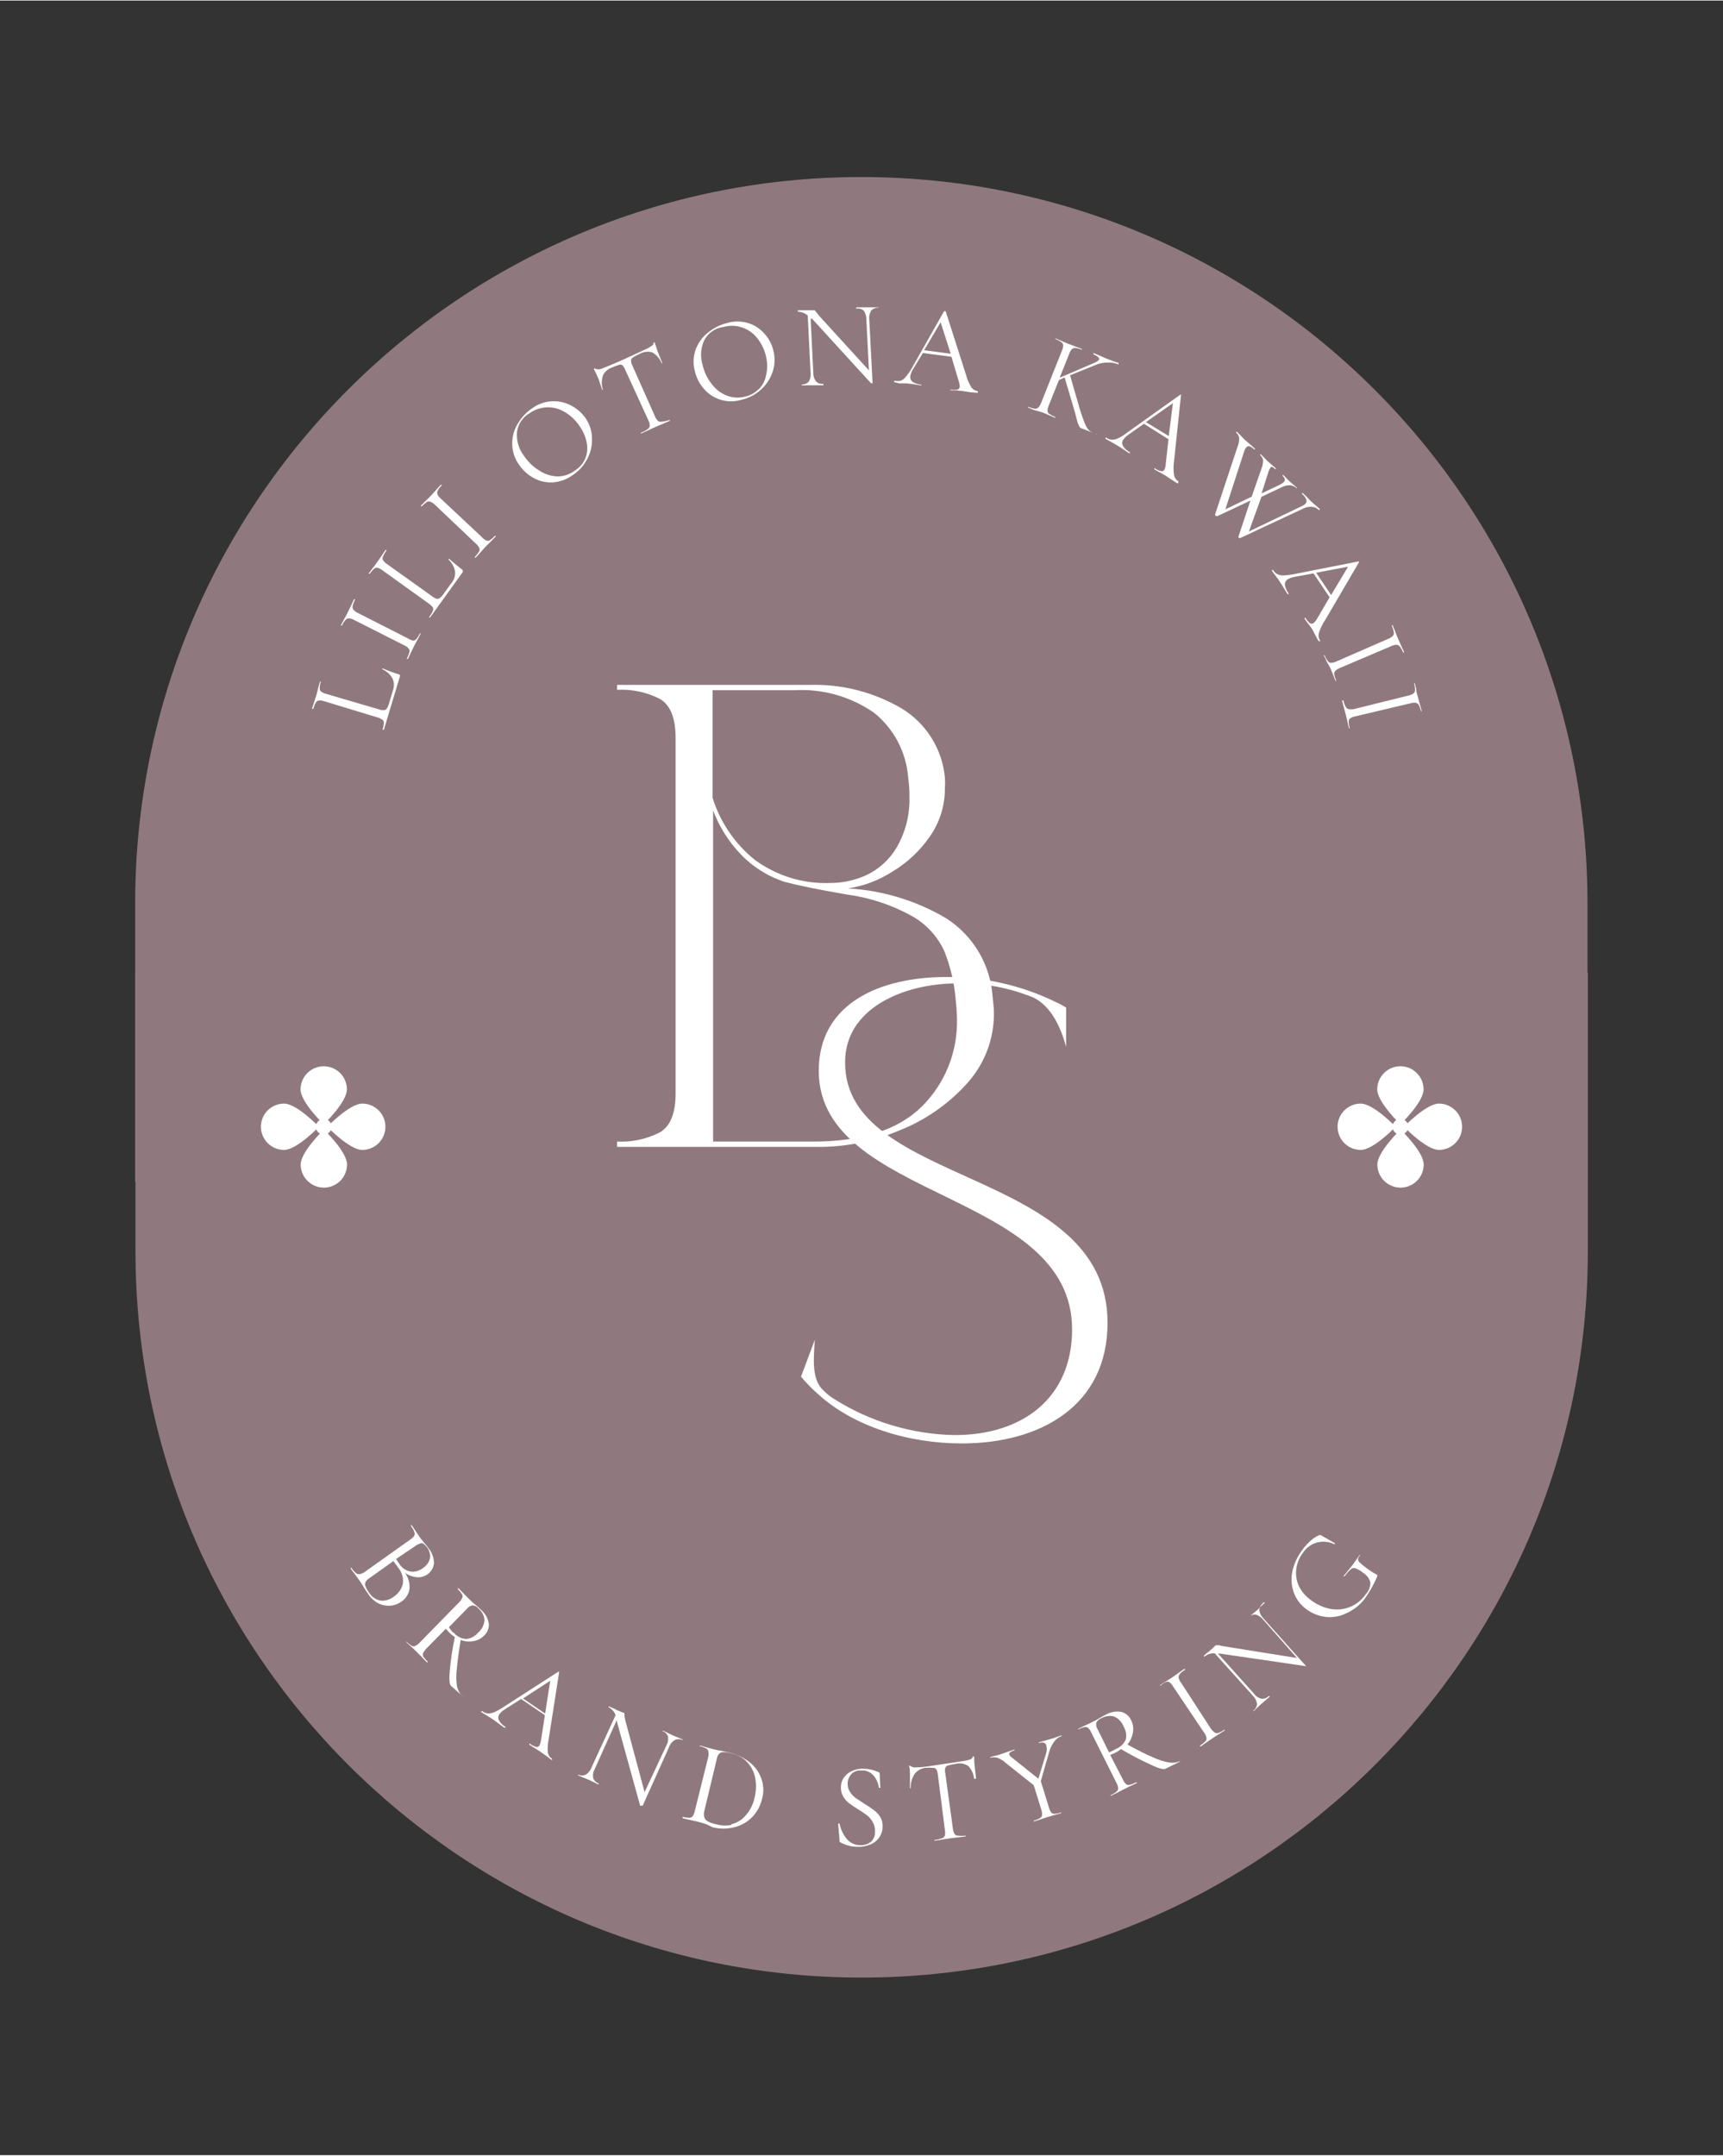 <?xml version="1.0" encoding="UTF-8"?>
<!DOCTYPE svg PUBLIC '-//W3C//DTD SVG 1.0//EN'
          'http://www.w3.org/TR/2001/REC-SVG-20010904/DTD/svg10.dtd'>
<svg height="1013" version="1.0" viewBox="0 0 810 1012.5" width="810" xmlns="http://www.w3.org/2000/svg" xmlns:xlink="http://www.w3.org/1999/xlink"
><rect x="0" y="0" width="810" height="1012.5" fill="#333333" stroke="none"/><defs
  ><clipPath id="a"
    ><path d="M 63 82.949 L 747 82.949 L 747 555.254 L 63 555.254 Z M 63 82.949"
    /></clipPath
    ><clipPath id="b"
    ><path d="M 63 456.746 L 747 456.746 L 747 929.051 L 63 929.051 Z M 63 456.746"
    /></clipPath
    ><clipPath id="c"
    ><path d="M 375 143.41 L 413 143.41 L 413 181 L 375 181 Z M 375 143.41"
    /></clipPath
    ><clipPath id="d"
    ><path d="M 394 830 L 415 830 L 415 867.836 L 394 867.836 Z M 394 830"
    /></clipPath
    ><clipPath id="e"
    ><path d="M 122.656 518 L 150 518 L 150 541 L 122.656 541 Z M 122.656 518"
    /></clipPath
    ><clipPath id="f"
    ><path d="M 660 518 L 687.402 518 L 687.402 541 L 660 541 Z M 660 518"
    /></clipPath
  ></defs
  ><g clip-path="url(#a)"
  ><path d="M 404.914 1077.562 C 216.383 1077.562 63.539 924.719 63.539 736.145 L 63.539 424.324 C 63.539 235.793 216.383 82.949 404.914 82.949 C 593.445 82.949 746.289 235.793 746.289 424.324 L 746.289 736.145 C 746.328 924.719 593.484 1077.562 404.914 1077.562 Z M 404.914 1077.562" fill="#8f797e"
  /></g
  ><g clip-path="url(#b)"
  ><path d="M 405.074 -65.562 C 593.605 -65.562 746.449 87.281 746.449 275.855 L 746.449 587.672 C 746.449 776.207 593.605 929.051 405.074 929.051 C 216.539 929.051 63.695 776.207 63.695 587.672 L 63.695 275.855 C 63.656 87.281 216.5 -65.562 405.074 -65.562 Z M 405.074 -65.562" fill="#8f797e"
  /></g
  ><path d="M 178.273 333.137 C 179.047 333.414 179.84 333.512 180.656 333.434 C 181.238 333.352 181.676 333.055 181.965 332.539 C 182.457 331.66 182.812 330.727 183.039 329.746 L 184.824 323.797 C 185.129 322.883 185.238 321.941 185.156 320.98 C 185.074 320.02 184.805 319.113 184.348 318.266 C 183.23 316.461 181.703 315.133 179.762 314.281 C 179.762 314.281 179.762 314.281 179.762 313.922 C 179.762 313.566 179.762 313.922 180.059 313.922 C 182.453 314.953 184.895 315.844 187.383 316.602 C 187.617 316.66 187.816 316.781 187.98 316.957 C 188.105 317.195 188.105 317.434 187.98 317.672 L 180.477 342.652 L 179.82 342.652 C 180.172 341.648 180.391 340.617 180.477 339.559 C 180.52 338.898 180.281 338.363 179.762 337.953 C 179.055 337.453 178.281 337.098 177.441 336.883 L 152.43 329.27 C 151.617 329.004 150.785 328.887 149.93 328.91 C 149.625 328.938 149.348 329.035 149.094 329.203 C 148.84 329.375 148.641 329.594 148.5 329.863 C 147.953 330.797 147.559 331.785 147.309 332.836 C 147.309 332.836 147.309 332.836 146.953 332.836 C 146.594 332.836 146.594 332.836 146.652 332.836 L 147.488 330.219 C 148.023 328.676 148.383 327.484 148.68 326.531 C 148.977 325.582 149.332 324.215 149.691 322.668 L 150.406 320.051 C 150.406 320.051 150.406 320.051 150.824 320.051 C 151.238 320.051 151.121 320.051 150.824 320.051 C 150.492 321.055 150.312 322.086 150.285 323.141 C 150.273 323.77 150.492 324.305 150.941 324.75 C 151.68 325.23 152.473 325.59 153.324 325.82 Z M 178.273 333.137" fill="#fff"
  /><path d="M 194.113 300.777 C 194.766 300.797 195.301 300.562 195.723 300.066 C 196.406 299.25 196.961 298.359 197.387 297.387 C 197.387 297.387 197.387 297.387 197.805 297.387 C 198.223 297.387 197.805 297.387 197.805 297.387 C 197.328 298.398 196.91 299.23 196.555 299.828 L 194.648 303.395 L 192.922 306.906 C 192.578 307.762 192.18 308.594 191.73 309.402 C 191.73 309.402 191.73 309.402 191.316 309.402 C 190.898 309.402 191.316 309.402 191.316 309.105 C 191.82 308.184 192.199 307.211 192.445 306.191 C 192.629 305.555 192.508 304.98 192.09 304.465 C 191.492 303.832 190.801 303.336 190.004 302.98 L 166.484 291.082 C 165.738 290.676 164.945 290.418 164.102 290.309 C 163.461 290.316 162.926 290.555 162.492 291.023 C 161.766 291.816 161.188 292.711 160.766 293.699 C 160.766 293.699 160.766 293.699 160.352 293.699 C 159.934 293.699 160.352 293.699 160.352 293.402 L 161.66 290.906 C 162.434 289.535 163.09 288.406 163.508 287.457 C 163.922 286.504 164.637 285.254 165.293 283.766 L 166.422 281.387 C 166.422 281.387 166.422 281.387 166.84 281.387 C 167.258 281.387 166.84 281.387 166.84 281.688 C 166.355 282.609 165.996 283.582 165.77 284.602 C 165.645 285.238 165.785 285.812 166.188 286.324 C 166.781 286.961 167.477 287.457 168.27 287.812 L 191.672 299.707 C 192.434 300.188 193.246 300.543 194.113 300.777 Z M 194.113 300.777" fill="#fff"
  /><path d="M 203.223 280.02 C 203.859 280.547 204.574 280.922 205.367 281.152 C 205.953 281.215 206.469 281.059 206.914 280.676 C 207.66 280.012 208.293 279.258 208.82 278.414 L 212.453 273.418 C 213.043 272.66 213.461 271.812 213.711 270.887 C 213.957 269.957 214.016 269.016 213.883 268.066 C 213.441 265.992 212.445 264.227 210.906 262.773 C 210.906 262.773 210.906 262.773 210.906 262.414 C 210.906 262.059 210.906 262.414 211.203 262.414 C 213.586 264.496 215.609 266.16 217.156 267.352 C 217.355 267.484 217.496 267.66 217.574 267.887 C 217.574 267.887 217.574 268.242 217.574 268.539 L 202.211 289.895 C 202.211 289.895 202.211 289.895 201.855 289.895 C 201.496 289.895 201.855 289.895 201.855 289.598 C 202.5 288.746 203.035 287.836 203.461 286.859 C 203.742 286.285 203.742 285.711 203.461 285.137 C 202.93 284.473 202.316 283.898 201.617 283.41 L 179.82 267.77 C 179.16 267.234 178.426 266.836 177.617 266.578 C 176.977 266.445 176.402 266.586 175.891 266.996 C 175.102 267.703 174.406 268.496 173.809 269.375 C 173.809 269.375 173.809 269.375 173.449 269.375 C 173.094 269.375 173.449 269.375 173.449 269.078 L 175.117 266.816 C 175.945 265.824 176.719 264.793 177.441 263.723 C 178.094 262.891 178.809 261.762 179.703 260.453 L 181.25 258.191 C 181.25 258.191 181.25 258.191 181.609 258.191 C 181.965 258.191 181.609 258.191 181.609 258.547 C 180.992 259.383 180.477 260.273 180.059 261.227 C 179.777 261.82 179.777 262.414 180.059 263.008 C 180.559 263.727 181.172 264.32 181.906 264.793 Z M 203.223 280.02" fill="#fff"
  /><path d="M 228.473 253.672 C 229.047 253.977 229.625 253.977 230.199 253.672 C 231.098 253.098 231.895 252.406 232.582 251.59 C 232.582 251.59 232.582 251.59 232.938 251.59 C 233.297 251.59 232.938 251.887 232.938 251.945 L 231.031 253.91 L 228.176 256.766 L 225.555 259.68 L 223.648 261.762 C 223.648 261.762 223.648 261.762 223.293 261.762 C 222.934 261.762 223.293 261.465 223.293 261.402 C 224.016 260.625 224.672 259.793 225.258 258.906 C 225.539 258.312 225.539 257.715 225.258 257.121 C 224.844 256.363 224.309 255.711 223.648 255.16 L 204.535 237.016 C 203.934 236.402 203.238 235.93 202.449 235.59 C 201.875 235.32 201.297 235.32 200.723 235.59 C 199.832 236.195 199.02 236.887 198.281 237.672 C 198.281 237.672 198.281 237.672 197.926 237.672 C 197.566 237.672 197.926 237.672 197.926 237.316 L 199.891 235.352 C 201.02 234.281 201.973 233.328 202.688 232.555 C 203.402 231.781 204.355 230.773 205.426 229.523 L 207.215 227.559 C 207.215 227.559 207.215 227.559 207.57 227.559 C 207.93 227.559 207.57 227.559 207.57 227.918 C 206.824 228.652 206.211 229.484 205.727 230.414 C 205.441 231.012 205.441 231.605 205.727 232.199 C 206.137 232.957 206.672 233.609 207.332 234.164 L 226.387 252.004 C 226.98 252.691 227.672 253.246 228.473 253.672 Z M 228.473 253.672" fill="#fff"
  /><path d="M 259.973 226.43 C 256.766 226.609 253.746 225.934 250.922 224.406 C 248.059 222.836 245.715 220.691 243.895 217.984 C 242.867 216.523 242.086 214.938 241.559 213.23 C 241.031 211.523 240.777 209.777 240.797 207.992 C 240.824 204.57 241.758 201.418 243.598 198.535 C 245.32 195.695 247.562 193.355 250.324 191.516 C 251.641 190.57 253.062 189.828 254.59 189.285 C 256.113 188.742 257.688 188.418 259.305 188.32 C 260.922 188.219 262.52 188.344 264.102 188.695 C 265.684 189.047 267.184 189.609 268.605 190.387 C 271.332 191.824 273.574 193.805 275.336 196.332 C 276.277 197.723 277.004 199.215 277.512 200.816 C 278.02 202.414 278.285 204.055 278.312 205.73 C 278.426 209.184 277.672 212.434 276.051 215.484 C 274.422 218.594 272.137 221.113 269.203 223.039 C 266.441 225.023 263.363 226.156 259.973 226.43 Z M 274.918 215.723 C 275.977 213.383 276.312 210.945 275.93 208.406 C 275.449 205.418 274.336 202.68 272.598 200.199 C 270.781 197.395 268.438 195.137 265.57 193.418 C 264.949 193.031 264.301 192.691 263.633 192.398 C 262.961 192.105 262.27 191.863 261.562 191.672 C 260.855 191.48 260.137 191.34 259.41 191.254 C 258.684 191.168 257.953 191.137 257.223 191.156 C 256.488 191.18 255.762 191.254 255.039 191.383 C 254.32 191.508 253.609 191.688 252.914 191.922 C 252.223 192.152 251.547 192.434 250.895 192.766 C 250.238 193.094 249.613 193.473 249.016 193.895 C 248.211 194.348 247.473 194.887 246.793 195.512 C 246.113 196.137 245.516 196.832 245 197.598 C 244.484 198.359 244.062 199.172 243.734 200.035 C 243.406 200.895 243.184 201.785 243.062 202.699 C 242.879 204.695 243.066 206.66 243.621 208.59 C 244.176 210.52 245.059 212.281 246.277 213.879 C 248.207 216.789 250.672 219.148 253.66 220.957 C 256.246 222.648 259.086 223.543 262.176 223.633 C 263.613 223.625 265.016 223.391 266.379 222.934 C 267.742 222.477 269 221.816 270.156 220.957 C 272.238 219.664 273.828 217.918 274.918 215.723 Z M 274.918 215.723" fill="#fff"
  /><path d="M 283.434 176.23 C 282.73 178.469 282.73 180.711 283.434 182.949 C 283.434 182.949 283.137 182.949 283.078 182.949 C 282.66 181.641 282.125 179.977 281.41 177.895 C 280.773 176.352 280.059 174.844 279.266 173.375 C 279.266 173.375 279.266 173.375 279.266 172.957 C 279.266 172.543 279.625 172.957 279.684 172.957 C 279.742 172.957 281.113 173.73 283.016 172.957 C 285.996 171.77 289.508 170.281 293.559 168.496 L 299.988 165.523 L 303.562 163.859 C 304.504 163.484 305.379 162.988 306.18 162.371 C 306.473 162.262 306.719 162.086 306.91 161.84 C 307.102 161.594 307.219 161.312 307.254 161.004 C 307.254 161.004 307.254 161.004 307.254 160.648 C 307.254 160.289 307.254 160.648 307.609 160.648 C 307.969 160.648 308.504 163.262 309.336 165.344 C 310.172 167.426 310.828 169.152 311.363 170.402 C 311.363 170.402 311.004 170.402 311.004 170.402 C 310.602 169.355 310.039 168.402 309.316 167.547 C 308.59 166.688 307.742 165.977 306.777 165.406 C 305.785 165.082 304.773 164.977 303.738 165.078 C 302.699 165.184 301.73 165.488 300.82 166 C 299.707 166.473 298.637 167.027 297.605 167.664 C 297.047 168.008 296.73 168.504 296.652 169.152 C 296.672 170.02 296.891 170.832 297.309 171.59 L 307.91 195.383 C 308.219 196.191 308.676 196.902 309.277 197.523 C 309.535 197.734 309.828 197.875 310.156 197.938 C 310.484 198 310.805 197.98 311.125 197.879 C 312.305 197.781 313.457 197.543 314.578 197.168 C 314.578 197.168 314.578 197.168 314.875 197.168 C 315.172 197.168 314.875 197.465 314.875 197.523 L 312.078 198.715 L 308.027 200.438 L 304.156 202.223 L 301.297 203.531 C 301.297 203.531 301.297 203.176 301.297 203.113 C 302.414 202.68 303.465 202.121 304.453 201.449 C 305.051 201.051 305.387 200.496 305.469 199.785 C 305.449 198.898 305.23 198.066 304.812 197.285 L 293.855 173.375 C 293.566 172.57 293.109 171.879 292.484 171.293 C 291.91 170.988 291.336 170.988 290.758 171.293 C 289.59 171.633 288.457 172.07 287.363 172.602 C 286.496 172.926 285.723 173.398 285.039 174.027 C 284.359 174.656 283.824 175.391 283.434 176.23 Z M 283.434 176.23" fill="#fff"
  /><path d="M 338.871 187.648 C 335.809 186.707 333.211 185.039 331.074 182.652 C 328.895 180.207 327.426 177.391 326.664 174.207 C 326.188 172.48 325.984 170.727 326.066 168.938 C 326.148 167.145 326.508 165.414 327.141 163.738 C 328.395 160.551 330.379 157.914 333.098 155.828 C 335.684 153.773 338.582 152.348 341.789 151.547 C 343.395 151.066 345.031 150.828 346.703 150.828 C 348.375 150.828 350.012 151.066 351.617 151.547 C 354.68 152.461 357.262 154.129 359.355 156.543 C 361.473 158.848 362.879 161.527 363.586 164.57 C 364.004 166.199 364.184 167.855 364.121 169.535 C 364.062 171.215 363.762 172.852 363.227 174.445 C 362.125 177.715 360.301 180.508 357.75 182.832 C 355.145 185.199 352.125 186.785 348.699 187.59 C 345.43 188.566 342.152 188.586 338.871 187.648 Z M 356.738 182.652 C 358.535 180.816 359.668 178.637 360.133 176.109 C 360.816 173.176 360.816 170.242 360.133 167.309 C 359.402 164.066 357.992 161.152 355.902 158.566 C 355.449 157.988 354.953 157.449 354.422 156.945 C 353.887 156.441 353.32 155.977 352.715 155.559 C 352.113 155.137 351.484 154.762 350.828 154.434 C 350.172 154.105 349.492 153.828 348.797 153.598 C 348.098 153.371 347.387 153.191 346.664 153.066 C 345.938 152.941 345.211 152.871 344.477 152.855 C 343.742 152.836 343.008 152.871 342.281 152.961 C 341.551 153.051 340.832 153.195 340.125 153.391 C 339.172 153.508 338.25 153.738 337.355 154.078 C 336.461 154.422 335.621 154.863 334.832 155.406 C 334.043 155.949 333.332 156.578 332.695 157.293 C 332.062 158.008 331.52 158.789 331.074 159.637 C 330.227 161.453 329.734 163.363 329.602 165.363 C 329.469 167.363 329.699 169.32 330.297 171.234 C 331.047 174.551 332.477 177.547 334.586 180.215 C 336.426 182.672 338.766 184.473 341.613 185.629 C 342.969 186.16 344.375 186.473 345.828 186.566 C 347.281 186.656 348.715 186.523 350.129 186.164 C 352.641 185.637 354.805 184.469 356.617 182.652 Z M 356.738 182.652" fill="#fff"
  /><g clip-path="url(#c)"
  ><path d="M 412.949 143.992 C 412.949 143.992 412.949 144.289 412.949 144.348 C 412.297 144.316 411.668 144.422 411.062 144.672 C 410.457 144.922 409.934 145.293 409.496 145.777 C 408.727 147.129 408.449 148.578 408.664 150.117 L 410.211 179.859 C 410.211 179.859 410.211 179.859 409.914 179.859 L 409.496 179.859 L 381.746 149.523 L 381.094 149.582 L 382.344 174.801 C 382.285 176.363 382.719 177.77 383.652 179.027 C 384.113 179.465 384.645 179.777 385.254 179.969 C 385.859 180.156 386.48 180.199 387.105 180.098 C 387.105 180.098 387.105 180.098 387.105 180.453 C 387.105 180.809 387.105 180.809 387.105 180.809 L 379.188 180.809 C 378.414 180.891 377.637 180.891 376.863 180.809 C 376.863 180.809 376.863 180.453 376.863 180.453 C 377.508 180.477 378.125 180.367 378.719 180.117 C 379.312 179.867 379.828 179.504 380.258 179.027 C 381.016 177.668 381.273 176.219 381.031 174.684 L 379.723 148.035 C 379.082 147.465 378.363 147.027 377.562 146.719 C 376.762 146.414 375.934 146.258 375.078 146.254 C 375.078 146.254 375.078 146.254 375.078 145.895 C 375.078 145.539 375.078 145.895 375.078 145.539 L 382.344 145.539 C 382.562 145.461 382.777 145.461 382.996 145.539 L 383.711 146.371 L 385.141 148.215 L 408.484 173.793 L 407.293 150 C 407.309 148.477 406.914 147.066 406.102 145.777 C 405.621 145.336 405.062 145.031 404.434 144.863 C 403.801 144.695 403.168 144.684 402.527 144.824 C 402.527 144.824 402.527 144.824 402.527 144.527 C 402.527 144.23 402.527 144.172 402.527 144.172 L 412.711 144.172 C 412.711 144.172 412.949 143.637 412.949 143.992 Z M 412.949 143.992" fill="#fff"
  /></g
  ><path d="M 459.754 184.32 C 459.754 184.32 459.754 184.676 459.754 184.32 L 456.121 184.082 L 452.848 183.547 L 449.633 183.188 C 448.719 183.242 447.805 183.242 446.891 183.188 C 446.891 183.188 446.891 183.188 446.891 182.832 C 446.891 182.477 446.891 182.477 446.891 182.832 C 447.945 183.016 448.996 183.016 450.047 182.832 C 450.352 182.77 450.609 182.621 450.816 182.391 C 451.027 182.16 451.148 181.891 451.18 181.582 C 451.199 180.723 451.059 179.891 450.762 179.086 L 447.309 167.426 L 433.852 165.645 L 429.148 173.375 C 428.574 174.316 428.176 175.328 427.957 176.41 C 427.859 176.922 427.906 177.426 428.086 177.914 C 428.266 178.406 428.562 178.816 428.969 179.145 C 430.203 179.941 431.551 180.398 433.016 180.512 C 433.016 180.512 433.316 180.512 433.016 180.871 C 432.719 181.227 433.016 181.227 433.016 180.871 L 430.098 180.395 L 426.348 179.918 L 422.953 179.918 L 420.395 179.324 C 420.395 179.324 420.094 179.324 420.395 178.965 C 420.691 178.609 420.395 178.609 420.691 178.668 C 421.605 178.883 422.516 178.883 423.43 178.668 C 424.398 178.277 425.191 177.664 425.812 176.824 C 426.879 175.59 427.812 174.262 428.609 172.84 L 443.734 146.133 C 443.871 146 444.031 145.961 444.211 146.016 C 444.332 145.945 444.449 145.945 444.57 146.016 L 454.098 175.754 C 454.645 177.859 455.477 179.84 456.598 181.703 C 456.949 182.211 457.391 182.625 457.918 182.949 C 458.449 183.27 459.02 183.469 459.637 183.547 C 459.637 183.547 459.754 184.082 459.754 184.32 Z M 434.445 164.336 L 446.953 166 L 442.188 151.191 Z M 434.445 164.336" fill="#fff"
  /><path d="M 515.668 203.887 L 509.715 201.508 L 508.227 200.973 C 507.512 200.695 506.855 199.387 506.262 197.047 C 505.664 194.727 505.07 192.527 504.473 190.562 L 500.484 177.121 L 497.805 178.371 L 493.043 190.266 C 492.688 191.043 492.492 191.855 492.445 192.707 C 492.465 193.359 492.742 193.875 493.281 194.254 C 494.152 194.84 495.086 195.316 496.078 195.68 C 496.078 195.68 496.078 195.68 496.078 196.098 C 496.078 196.512 496.078 196.098 496.078 196.098 L 493.578 195.023 L 489.887 193.48 L 485.895 192.348 L 483.215 191.219 C 483.215 191.219 483.215 191.219 483.215 190.863 C 483.215 190.504 483.215 190.863 483.215 190.863 C 484.195 191.285 485.207 191.605 486.254 191.812 C 486.602 191.887 486.945 191.871 487.285 191.766 C 487.625 191.66 487.914 191.477 488.16 191.219 C 488.73 190.566 489.168 189.832 489.469 189.02 L 499.234 164.512 C 499.586 163.738 499.785 162.926 499.828 162.074 C 499.809 161.434 499.531 160.938 498.996 160.586 C 498.137 159.949 497.207 159.453 496.195 159.102 C 496.195 159.102 496.195 159.102 496.195 158.742 C 496.195 158.387 496.195 158.742 496.195 158.742 L 498.816 159.875 C 500.305 160.527 501.438 161.062 502.332 161.359 L 506.141 162.789 L 508.641 163.738 C 508.641 163.738 508.641 163.738 508.641 164.098 C 508.641 164.453 508.641 164.098 508.641 164.098 C 507.664 163.699 506.652 163.418 505.605 163.262 C 504.949 163.23 504.375 163.43 503.879 163.859 C 503.316 164.508 502.898 165.242 502.629 166.059 L 498.164 177.242 L 514 170.461 C 515.609 169.805 516.562 169.152 516.742 168.617 C 516.918 168.082 516.145 167.129 514.062 166.297 C 514.062 166.297 514.062 166.297 514.062 165.941 C 514.062 165.582 514.062 165.645 514.062 165.645 L 516.324 166.594 L 520.137 168.262 L 523.828 169.629 L 525.852 170.34 L 525.852 170.699 C 525.852 170.699 525.852 170.996 525.852 170.996 C 524.262 170.371 522.617 170.074 520.91 170.105 C 518.84 170.078 516.855 170.473 514.953 171.293 L 503.047 176.109 L 506.738 188.898 C 507.59 192.109 508.621 195.262 509.832 198.355 C 510.324 199.715 511.039 200.945 511.977 202.043 C 512.926 202.742 513.957 203.277 515.074 203.648 C 515.074 203.648 515.668 203.648 515.668 203.887 Z M 515.668 203.887" fill="#fff"
  /><path d="M 553.84 226.906 C 553.84 226.906 553.84 226.906 553.48 226.906 L 550.625 225.062 L 547.883 223.219 L 545.086 221.672 L 542.645 220.305 C 542.645 220.305 542.645 220.305 542.645 219.887 C 542.645 219.473 542.645 219.887 543 219.887 C 543.859 220.523 544.809 220.941 545.859 221.137 C 546.164 221.219 546.457 221.195 546.746 221.074 C 547.035 220.953 547.254 220.754 547.406 220.48 C 547.758 219.707 547.957 218.895 548.004 218.043 L 549.312 206.148 L 537.762 198.891 L 530.258 204.184 C 529.367 204.801 528.613 205.555 527.996 206.445 C 527.699 206.887 527.551 207.371 527.551 207.902 C 527.551 208.434 527.699 208.918 527.996 209.359 C 528.777 210.625 529.828 211.598 531.152 212.273 L 531.152 212.691 C 531.012 212.789 530.875 212.789 530.734 212.691 L 528.234 211.023 C 527.043 210.191 526.031 209.539 525.078 209.004 C 524.117 208.371 523.125 207.797 522.102 207.277 L 519.66 205.91 C 519.66 205.91 519.66 205.91 519.66 205.492 C 519.66 205.078 519.957 205.492 520.137 205.492 C 520.93 206.027 521.801 206.324 522.754 206.387 C 523.762 206.41 524.715 206.191 525.613 205.73 C 527.09 204.996 528.48 204.125 529.781 203.113 L 554.793 185.27 C 554.93 185.172 555.07 185.172 555.207 185.27 L 551.934 216.438 C 551.605 218.617 551.605 220.801 551.934 222.98 C 552.035 223.594 552.266 224.152 552.621 224.664 C 552.973 225.172 553.422 225.586 553.957 225.895 C 553.957 225.895 553.957 226.371 553.84 226.906 Z M 538.715 198.117 L 549.434 204.66 L 551.398 189.195 Z M 538.715 198.117" fill="#fff"
  /><path d="M 620.352 239.395 C 620.352 239.395 620.352 239.395 619.996 239.395 C 619.109 238.551 618.059 238.055 616.84 237.91 C 615.371 237.797 613.984 238.074 612.672 238.742 L 582.898 252.66 C 582.898 252.66 582.539 252.66 582.242 252.363 C 582.164 252.184 582.164 252.004 582.242 251.828 L 587.84 234.996 L 572.121 242.371 C 572.121 242.371 572.121 242.371 571.523 242.074 C 571.309 241.934 571.207 241.734 571.227 241.477 L 581.887 209.359 C 582.371 208.156 582.59 206.906 582.539 205.613 C 582.441 204.586 581.984 203.754 581.172 203.113 C 581.172 203.113 581.172 203.113 581.172 202.699 C 581.172 202.281 581.172 202.699 581.527 202.699 L 583.078 204.246 L 584.863 206.09 C 585.875 206.98 586.949 207.992 588.199 209.004 L 589.926 210.551 C 589.926 210.551 589.926 210.551 589.926 210.906 C 589.926 211.262 589.926 210.906 589.566 210.906 C 588.969 210.293 588.273 209.816 587.484 209.48 C 587.199 209.391 586.918 209.391 586.637 209.477 C 586.352 209.562 586.117 209.723 585.934 209.953 C 585.461 210.492 585.121 211.109 584.922 211.797 L 576.051 239.098 L 588.438 233.152 L 593.082 219.77 C 593.555 218.605 593.793 217.395 593.797 216.141 C 593.676 215.125 593.219 214.289 592.426 213.641 C 592.426 213.641 592.426 213.641 592.426 213.285 C 592.426 212.93 592.426 213.285 592.781 213.285 L 594.273 214.773 L 596 216.555 L 598.559 218.758 L 599.75 219.77 C 599.75 219.77 599.75 219.77 599.75 220.125 C 599.75 220.48 599.75 220.125 599.395 220.125 C 599.062 219.742 598.664 219.441 598.203 219.234 C 598.086 219.148 597.957 219.105 597.816 219.105 C 597.672 219.105 597.543 219.148 597.426 219.234 C 596.824 220.109 596.387 221.059 596.117 222.09 L 593.082 231.605 L 601.359 227.68 C 602.164 227.316 602.898 226.84 603.562 226.25 C 603.75 226.09 603.879 225.891 603.953 225.656 C 604.031 225.422 604.039 225.184 603.977 224.941 C 603.809 224.316 603.473 223.801 602.965 223.398 C 602.965 223.398 602.965 223.398 602.965 223.039 C 602.965 222.684 603.262 223.039 603.324 223.039 L 604.277 223.934 C 604.785 224.551 605.34 225.125 605.941 225.656 C 606.562 226.273 607.215 226.848 607.906 227.383 L 609.695 228.93 C 609.695 228.93 609.695 228.93 609.695 229.285 C 609.695 229.641 609.695 229.285 609.695 229.285 C 608.824 228.457 607.789 227.961 606.598 227.797 C 605.141 227.73 603.77 228.047 602.488 228.75 L 593.02 233.211 L 587.125 249.508 L 611.957 237.613 C 612.609 237.355 613.188 236.977 613.684 236.48 C 613.941 236.223 614.109 235.918 614.184 235.562 C 614.258 235.207 614.23 234.859 614.102 234.52 C 613.68 233.473 613.023 232.602 612.137 231.902 C 612.137 231.902 612.137 231.902 612.137 231.484 C 612.137 231.07 612.137 231.484 612.492 231.484 L 614.219 233.152 C 615.055 234.043 615.828 234.875 616.602 235.59 C 617.375 236.305 617.852 236.719 618.625 237.316 L 620.414 238.922 C 620.414 238.922 620.473 239.219 620.352 239.395 Z M 620.352 239.395" fill="#fff"
  /><path d="M 620.473 301.074 C 620.473 301.074 620.473 301.074 620.113 301.074 C 619.758 301.074 619.102 299.531 618.328 298.223 L 616.898 295.426 C 616.422 294.711 615.77 293.879 614.992 292.867 L 613.328 290.609 C 613.328 290.609 613.328 290.609 613.328 290.191 C 613.328 289.773 613.684 290.191 613.742 290.191 C 614.293 291.09 614.969 291.883 615.77 292.57 C 616.031 292.746 616.316 292.832 616.633 292.832 C 616.945 292.832 617.234 292.746 617.496 292.57 C 618.141 292.004 618.676 291.352 619.102 290.609 L 625.059 280.438 L 617.496 269.195 L 608.504 270.859 C 607.43 271.047 606.418 271.402 605.465 271.93 C 604.996 272.195 604.633 272.562 604.375 273.035 C 604.117 273.508 604.004 274.012 604.039 274.547 C 604.266 275.996 604.82 277.305 605.703 278.473 C 605.703 278.473 605.703 278.473 605.703 278.891 C 605.703 279.305 605.348 278.891 605.289 278.891 C 605.227 278.891 604.336 277.461 603.68 276.332 C 603.023 275.203 602.309 274.074 601.715 273.18 C 601.098 272.207 600.422 271.277 599.691 270.383 C 599.035 269.492 598.441 268.719 598.023 268.066 C 597.605 267.41 598.023 267.77 598.023 267.648 C 598.023 267.531 598.379 267.648 598.5 267.648 C 598.988 268.453 599.645 269.09 600.465 269.551 C 601.406 270.012 602.398 270.211 603.441 270.148 C 605.066 270.078 606.672 269.879 608.266 269.551 L 638.516 263.605 C 638.633 263.547 638.754 263.547 638.871 263.605 L 638.871 263.961 L 622.855 291.32 C 621.609 293.164 620.656 295.148 619.996 297.27 C 619.836 297.871 619.809 298.477 619.91 299.09 C 620.016 299.699 620.242 300.266 620.59 300.777 C 620.59 300.777 620.711 300.957 620.473 301.074 Z M 618.746 268.898 L 625.773 279.367 L 633.75 266.043 Z M 618.746 268.898" fill="#fff"
  /><path d="M 627.738 314.992 C 627.52 315.211 627.367 315.469 627.285 315.766 C 627.199 316.062 627.191 316.359 627.262 316.66 C 627.457 317.707 627.777 318.719 628.215 319.691 C 628.215 319.691 627.855 319.691 627.855 319.691 C 627.379 318.621 627.082 317.789 626.844 317.137 L 625.297 313.449 L 623.449 310.176 C 623.449 309.582 622.793 308.75 622.32 307.617 C 622.32 307.617 622.676 307.617 622.734 307.617 C 623.09 308.625 623.586 309.559 624.223 310.414 C 624.602 310.949 625.117 311.227 625.773 311.246 C 626.625 311.176 627.438 310.957 628.215 310.594 L 652.629 299.945 C 653.453 299.66 654.168 299.203 654.773 298.578 C 655.227 298.105 655.387 297.551 655.25 296.914 C 655.094 295.859 654.797 294.848 654.355 293.879 C 654.355 293.879 654.355 293.879 654.355 293.582 C 654.355 293.285 654.652 293.582 654.711 293.582 L 655.785 296.199 C 656.32 297.684 656.797 298.934 657.215 299.828 C 657.629 300.719 658.227 302.145 658.879 303.574 L 660.012 306.012 C 660.012 306.012 660.012 306.012 660.012 306.309 C 660.012 306.605 659.656 306.309 659.594 306.309 C 659.219 305.332 658.723 304.422 658.105 303.574 C 657.684 303.078 657.148 302.797 656.5 302.742 C 655.625 302.805 654.789 303.023 653.996 303.395 L 629.82 313.684 C 629.051 314 628.355 314.434 627.738 314.992 Z M 627.738 314.992" fill="#fff"
  /><path d="M 634.766 337.297 C 634.246 337.684 634.008 338.199 634.051 338.844 C 634.051 339.918 634.211 340.969 634.527 341.996 C 634.527 341.996 634.168 341.996 634.168 341.996 C 633.871 340.926 633.691 340.035 633.574 339.379 L 632.621 335.395 L 631.609 331.648 L 630.895 328.91 C 630.895 328.91 630.895 328.91 631.191 328.91 C 631.488 328.91 631.547 328.91 631.547 328.91 C 631.777 329.949 632.137 330.941 632.621 331.887 C 632.906 332.461 633.363 332.816 633.988 332.957 C 634.844 333.117 635.695 333.117 636.551 332.957 L 662.156 326.594 C 662.996 326.434 663.77 326.117 664.477 325.641 C 664.973 325.219 665.23 324.684 665.254 324.035 C 665.219 322.965 665.062 321.914 664.777 320.883 C 664.777 320.883 665.133 320.883 665.133 320.883 L 665.789 323.617 C 665.789 325.164 666.383 326.473 666.621 327.484 C 666.859 328.496 667.219 329.863 667.695 331.41 L 668.406 333.969 C 668.406 333.969 668.051 333.969 668.051 333.969 C 667.82 332.949 667.465 331.977 666.98 331.055 C 666.633 330.488 666.137 330.133 665.492 329.98 C 664.621 329.93 663.766 330.031 662.93 330.281 L 637.266 336.348 C 636.363 336.488 635.531 336.809 634.766 337.297 Z M 634.766 337.297" fill="#fff"
  /><path d="M 632.738 757.93 C 631.242 758.66 629.676 759.164 628.031 759.438 C 626.391 759.711 624.746 759.742 623.094 759.539 C 619.773 759.125 616.777 757.914 614.102 755.91 C 612.719 754.91 611.52 753.727 610.5 752.355 C 609.484 750.984 608.699 749.492 608.145 747.879 C 607.047 744.617 606.871 741.309 607.609 737.945 C 608.488 734.262 610.074 730.91 612.375 727.895 C 613.512 726.348 614.801 724.941 616.246 723.672 C 617.434 722.598 618.762 721.746 620.234 721.113 C 620.234 721.113 620.711 721.113 620.828 721.113 L 621.605 721.531 L 627.559 724.98 C 627.559 724.98 627.559 724.98 627.559 725.398 L 627.203 725.398 C 626.582 725.09 625.941 724.844 625.277 724.656 C 624.617 724.465 623.941 724.34 623.254 724.27 C 622.57 724.203 621.883 724.199 621.195 724.254 C 620.508 724.312 619.832 724.43 619.164 724.609 C 618.5 724.789 617.855 725.027 617.23 725.32 C 616.609 725.617 616.02 725.965 615.457 726.367 C 614.898 726.77 614.379 727.219 613.902 727.719 C 613.422 728.215 612.992 728.75 612.613 729.324 C 610.855 731.594 609.785 734.152 609.398 736.996 C 609.043 739.781 609.441 742.461 610.586 745.023 C 611.984 747.816 613.969 750.098 616.543 751.863 C 619.102 753.766 621.941 755.055 625.059 755.73 C 625.848 755.898 626.648 756.008 627.457 756.059 C 628.262 756.105 629.07 756.098 629.875 756.027 C 630.684 755.961 631.48 755.832 632.266 755.645 C 633.055 755.457 633.824 755.215 634.574 754.914 C 635.324 754.613 636.051 754.262 636.75 753.855 C 637.449 753.445 638.113 752.992 638.746 752.484 C 639.375 751.98 639.969 751.43 640.516 750.84 C 641.066 750.246 641.57 749.617 642.027 748.949 C 642.738 748.203 643.281 747.352 643.664 746.395 C 644.043 745.441 644.234 744.449 644.23 743.418 C 643.996 742.477 643.59 741.613 643.012 740.828 C 642.434 740.047 641.73 739.402 640.898 738.898 C 639.812 738.008 638.621 737.297 637.324 736.758 C 636.953 736.605 636.57 736.562 636.172 736.625 C 635.777 736.691 635.426 736.852 635.121 737.113 C 633.988 738.098 632.996 739.211 632.145 740.445 C 632.145 740.445 631.785 740.445 631.547 740.445 C 631.309 740.445 631.547 740.445 631.547 740.445 C 633.453 738.184 634.941 736.34 636.074 734.855 C 637.207 733.367 638.156 731.938 639.289 730.273 C 639.289 730.273 639.289 730.273 639.289 730.75 C 638.789 731.242 638.492 731.84 638.395 732.535 C 638.508 733.191 638.828 733.727 639.348 734.141 C 640.48 735.168 641.668 736.121 642.922 736.996 C 643.891 737.734 644.902 738.406 645.957 739.016 C 646.383 739.188 646.781 739.402 647.148 739.672 C 647.148 739.672 647.449 739.672 647.449 740.027 C 647.449 740.387 647.449 740.027 647.449 740.562 C 645.859 744.316 643.875 747.844 641.492 751.152 C 639.145 754.145 636.227 756.406 632.738 757.93 Z M 632.738 757.93" fill="#fff"
  /><path d="M 593.734 752.816 C 593.734 752.816 593.734 752.816 593.734 753.172 C 593.203 753.562 592.785 754.051 592.48 754.637 C 592.18 755.223 592.02 755.844 592.008 756.504 C 592.258 758.016 592.934 759.305 594.035 760.371 L 614.043 782.734 L 573.371 776.785 L 572.598 776.785 L 589.449 795.582 C 589.875 796.203 590.406 796.727 591.031 797.145 C 591.66 797.566 592.344 797.859 593.082 798.02 C 593.703 798.082 594.309 798 594.895 797.781 C 595.477 797.562 595.984 797.227 596.414 796.77 C 596.414 796.77 596.414 796.77 596.832 796.77 C 597.25 796.77 596.832 796.77 596.832 797.129 L 595.164 798.555 L 593.02 800.398 L 590.879 802.363 C 590.52 802.777 589.984 803.254 589.211 803.969 C 588.438 804.684 589.211 803.969 589.211 803.969 C 589.211 803.969 589.211 803.969 589.211 803.609 C 589.746 803.238 590.164 802.762 590.469 802.184 C 590.773 801.605 590.93 800.992 590.938 800.34 C 590.684 798.848 590.008 797.578 588.914 796.531 L 571.047 776.668 C 570.199 776.613 569.367 776.711 568.555 776.969 C 567.746 777.227 567.008 777.621 566.344 778.152 C 566.344 778.152 566.344 778.152 565.988 778.152 C 565.629 778.152 565.988 778.152 565.988 777.738 L 567.594 776.371 C 568.129 776.02 568.625 775.625 569.082 775.18 L 570.57 773.812 L 571.465 772.922 C 571.664 772.828 571.863 772.828 572.059 772.922 C 572.418 772.871 572.773 772.871 573.133 772.922 L 575.395 773.395 L 609.695 778.867 L 593.973 761.023 C 593.039 759.812 591.848 758.961 590.402 758.469 C 589.77 758.406 589.156 758.484 588.562 758.703 C 587.965 758.922 587.449 759.262 587.008 759.715 L 588.734 758.289 L 590.879 756.504 C 591.414 756.027 592.07 755.375 592.902 754.48 L 594.629 752.934 C 594.629 752.934 593.617 752.637 593.734 752.816 Z M 593.734 752.816" fill="#fff"
  /><path d="M 571.227 814.02 C 571.801 814.273 572.379 814.273 572.953 814.02 C 573.945 813.609 574.879 813.094 575.754 812.473 C 575.754 812.473 575.754 812.832 575.754 812.891 L 573.43 814.375 L 570.035 816.578 L 566.82 818.777 L 564.559 820.383 C 564.559 820.383 564.559 820.383 564.199 820.383 C 563.844 820.383 564.199 820.027 564.199 819.969 C 565.113 819.418 565.949 818.762 566.703 818.004 C 567.133 817.527 567.293 816.973 567.176 816.34 C 567.008 815.48 566.648 814.707 566.105 814.02 L 551.398 792.133 C 550.98 791.375 550.426 790.742 549.73 790.227 C 549.137 789.938 548.539 789.938 547.945 790.227 C 547.027 790.684 546.195 791.262 545.441 791.953 C 545.441 791.953 545.441 791.598 545.441 791.535 L 547.824 790.051 L 551.102 787.969 L 554.492 785.59 L 556.637 784.043 C 556.637 784.043 556.637 784.043 556.996 784.043 C 557.352 784.043 556.996 784.398 556.996 784.461 C 556.098 784.988 555.305 785.645 554.613 786.422 C 554.219 786.93 554.039 787.504 554.078 788.148 C 554.289 789 554.668 789.773 555.207 790.465 L 569.262 812.117 C 569.809 812.863 570.461 813.496 571.227 814.02 Z M 571.227 814.02" fill="#fff"
  /><path d="M 554.555 827.285 C 554.555 827.285 554.555 827.641 554.555 827.641 L 547.945 830.91 C 547.109 831.328 544.848 830.91 541.098 829.066 C 536.258 826.867 531.551 824.41 526.984 821.691 C 526.148 822.359 525.254 822.934 524.305 823.418 L 521.922 824.43 L 527.875 835.969 C 528.211 836.793 528.707 837.508 529.363 838.109 C 529.594 838.312 529.855 838.445 530.152 838.508 C 530.449 838.57 530.742 838.559 531.031 838.465 C 532.059 838.227 533.031 837.848 533.949 837.336 C 533.949 837.336 533.949 837.336 534.309 837.336 C 534.664 837.336 534.309 837.691 534.309 837.691 C 533.473 838.133 532.621 838.527 531.746 838.883 L 528.234 840.605 L 524.781 842.391 L 522.16 843.699 C 522.16 843.699 522.16 843.344 522.16 843.344 C 523.141 842.898 524.055 842.344 524.898 841.676 C 525.41 841.266 525.668 840.73 525.672 840.07 C 525.586 839.203 525.328 838.391 524.898 837.633 L 512.988 813.84 C 512.664 813.043 512.188 812.352 511.559 811.758 C 511.07 811.352 510.516 811.211 509.895 811.344 C 508.848 811.578 507.855 811.957 506.914 812.473 C 506.914 812.473 506.914 812.473 506.914 812.117 L 509.418 810.926 L 512.93 809.262 L 515.016 808.191 L 516.621 807.301 C 517.812 806.586 518.945 805.93 519.957 805.453 C 521.039 804.844 522.195 804.43 523.422 804.215 C 524.648 804 525.875 804 527.102 804.207 C 528.121 804.453 529.031 804.91 529.836 805.578 C 530.641 806.246 531.258 807.059 531.688 808.012 C 532.672 809.895 532.969 811.875 532.582 813.961 C 532.211 816.047 531.355 817.91 530.02 819.551 C 534.902 822.227 538.953 824.309 541.93 825.5 C 544.383 826.664 546.941 827.496 549.609 827.996 C 551.43 828.273 553.176 828.035 554.852 827.285 C 554.852 827.285 554.434 827.105 554.555 827.285 Z M 524.422 821.691 C 525.504 821.301 526.461 820.711 527.297 819.926 C 528.137 819.141 528.785 818.223 529.246 817.172 C 529.477 816.156 529.508 815.137 529.344 814.105 C 529.18 813.078 528.828 812.117 528.293 811.223 C 527.879 810.141 527.277 809.18 526.484 808.332 C 525.688 807.488 524.766 806.828 523.707 806.348 C 522.699 806.098 521.68 806.043 520.648 806.188 C 519.621 806.332 518.656 806.66 517.754 807.18 C 516.711 807.59 515.918 808.285 515.371 809.262 C 515.168 810.449 515.406 811.539 516.086 812.531 L 521.387 823.238 C 522.441 822.809 523.453 822.293 524.422 821.691 Z M 524.422 821.691" fill="#fff"
  /><path d="M 499.055 815.27 C 499.055 815.27 499.055 815.27 499.055 815.625 C 497.578 816.086 496.406 816.961 495.543 818.242 C 494.41 819.77 493.617 821.453 493.16 823.297 L 489.289 836.742 L 493.102 849.113 C 493.316 849.949 493.672 850.723 494.172 851.434 C 494.602 851.914 495.137 852.133 495.781 852.086 C 496.84 852.008 497.875 851.789 498.875 851.434 C 498.875 851.434 498.875 851.434 498.875 851.789 L 496.258 852.504 L 492.387 853.633 L 488.695 854.883 L 486.016 855.715 C 486.016 855.715 486.016 855.359 486.016 855.297 C 487.043 855.043 488.016 854.645 488.934 854.109 C 489.203 853.969 489.422 853.77 489.59 853.516 C 489.762 853.262 489.859 852.984 489.887 852.68 C 489.945 851.805 489.824 850.953 489.527 850.125 L 485.953 838.645 L 472.855 828.234 C 471.723 827.172 470.434 826.355 468.984 825.797 C 467.832 825.449 466.68 825.449 465.531 825.797 C 465.531 825.797 465.531 825.441 465.531 825.441 L 467.496 824.906 L 469.402 824.43 C 470.652 824.012 472.199 823.535 474.047 822.824 L 476.965 821.871 C 476.965 821.871 476.965 822.227 476.965 822.227 C 475.059 822.824 474.223 823.477 474.461 824.25 C 474.652 824.75 474.969 825.145 475.414 825.441 L 488.16 835.609 L 491.852 823.477 C 492.207 822.289 492.207 821.098 491.852 819.91 C 491.492 818.602 490.301 818.242 488.336 818.898 C 488.336 818.898 488.336 818.539 488.336 818.539 L 490.957 817.766 L 494.77 816.695 C 495.52 816.492 496.254 816.234 496.973 815.922 L 498.996 815.27 C 498.996 815.27 498.996 815.031 499.055 815.27 Z M 499.055 815.27" fill="#fff"
  /><path d="M 429.801 833.59 C 428.613 835.586 428.055 837.746 428.133 840.07 C 428.133 840.07 427.777 840.07 427.777 840.07 C 427.777 838.703 427.777 836.918 427.777 834.719 C 427.777 832.52 427.777 830.852 427.418 829.781 C 427.062 828.711 427.418 829.484 427.418 829.484 C 427.418 829.484 427.777 829.484 427.777 829.484 C 427.777 829.484 428.969 830.555 430.992 830.258 C 434.207 830.258 438.02 829.484 442.367 828.891 L 449.395 827.82 L 453.203 827.223 C 454.227 827.105 455.219 826.867 456.18 826.512 C 456.469 826.402 456.715 826.234 456.918 826.004 C 457.117 825.77 457.25 825.504 457.312 825.203 C 457.312 825.203 457.312 825.203 457.609 825.203 C 457.73 825.113 457.848 825.113 457.969 825.203 C 457.969 826.273 457.969 827.938 458.266 830.199 C 458.562 832.457 458.684 834.242 458.859 835.609 L 457.906 835.609 C 457.809 834.496 457.531 833.43 457.07 832.41 C 456.613 831.391 455.996 830.477 455.23 829.664 C 454.359 829.066 453.402 828.68 452.363 828.504 C 451.32 828.328 450.293 828.375 449.273 828.652 C 448.062 828.793 446.871 829.031 445.699 829.367 C 445.078 829.527 444.645 829.906 444.391 830.496 C 444.164 831.348 444.164 832.199 444.391 833.055 L 447.965 859.047 C 448.035 859.938 448.293 860.77 448.738 861.543 C 449.156 862.098 449.711 862.375 450.406 862.375 C 451.598 862.508 452.785 862.508 453.977 862.375 C 453.977 862.375 453.977 862.734 453.977 862.734 L 451 863.09 L 446.594 863.625 L 442.367 864.281 L 439.27 864.754 C 439.27 864.754 439.27 864.398 439.27 864.398 C 440.469 864.266 441.641 864.008 442.781 863.625 C 443.453 863.402 443.93 862.965 444.211 862.316 C 444.371 861.465 444.371 860.613 444.211 859.758 L 440.879 833.59 C 440.809 832.746 440.57 831.953 440.164 831.211 C 439.75 830.691 439.215 830.453 438.555 830.496 C 437.344 830.379 436.133 830.379 434.922 830.496 C 433.895 830.637 432.934 830.977 432.043 831.516 C 431.152 832.051 430.406 832.742 429.801 833.59 Z M 429.801 833.59" fill="#fff"
  /><g clip-path="url(#d)"
  ><path d="M 399.609 841.855 C 400.332 842.93 401.207 843.863 402.23 844.652 L 406.461 847.445 C 408.051 848.383 409.578 849.414 411.043 850.539 C 412.16 851.406 413.094 852.438 413.844 853.633 C 414.621 854.996 414.98 856.465 414.914 858.035 C 414.945 859.824 414.469 861.473 413.484 862.973 C 412.457 864.523 411.086 865.676 409.379 866.422 C 407.363 867.293 405.258 867.688 403.066 867.609 C 400.203 867.586 397.523 866.871 395.027 865.469 C 394.855 865.375 394.734 865.238 394.668 865.051 C 394.625 864.836 394.625 864.617 394.668 864.398 L 394.016 856.668 C 394.016 856.668 394.016 856.668 394.312 856.668 L 394.668 856.668 C 395.188 859.289 396.277 861.648 397.945 863.742 C 398.734 864.742 399.703 865.512 400.855 866.055 C 402.008 866.602 403.219 866.859 404.496 866.836 C 406.277 866.906 407.883 866.41 409.316 865.352 C 410.027 864.734 410.559 863.988 410.914 863.121 C 411.27 862.254 411.414 861.348 411.344 860.414 C 411.445 858.816 411.086 857.328 410.27 855.953 C 409.586 854.727 408.691 853.676 407.59 852.801 C 406.52 851.969 405.031 851.016 403.184 849.824 C 401.723 848.953 400.312 848 398.957 846.973 C 397.891 846.102 397.02 845.07 396.336 843.879 C 395.598 842.547 395.262 841.117 395.324 839.594 C 395.328 837.812 395.863 836.207 396.934 834.777 C 397.98 833.41 399.312 832.422 400.922 831.805 C 402.562 831.141 404.27 830.844 406.043 830.91 C 408.371 830.941 410.594 831.438 412.711 832.398 C 413.246 832.398 413.547 832.875 413.547 833.352 L 413.844 839.895 C 413.844 839.895 413.844 839.895 413.547 839.895 C 413.426 839.949 413.309 839.949 413.188 839.895 C 412.922 837.836 412.148 835.992 410.867 834.363 C 410.152 833.457 409.27 832.773 408.215 832.309 C 407.16 831.844 406.059 831.656 404.91 831.746 C 404.02 831.645 403.152 831.75 402.312 832.066 C 401.473 832.379 400.754 832.867 400.148 833.527 C 399.594 834.152 399.172 834.852 398.887 835.633 C 398.598 836.41 398.461 837.219 398.48 838.051 C 398.488 839.426 398.867 840.695 399.609 841.855 Z M 399.609 841.855" fill="#fff"
  /></g
  ><path d="M 332.023 856.965 L 330.059 856.367 L 327.441 855.656 L 323.688 854.824 L 320.891 854.168 C 320.891 854.168 320.891 854.168 320.891 853.812 C 320.891 853.453 320.891 853.516 320.891 853.516 C 321.922 853.797 322.973 853.957 324.047 853.988 C 324.703 853.984 325.238 853.727 325.652 853.215 C 326.105 852.5 326.422 851.727 326.605 850.898 L 332.977 825.32 C 333.133 824.488 333.133 823.656 332.977 822.824 C 332.887 822.172 332.551 821.695 331.965 821.395 C 331.02 820.91 330.027 820.555 328.988 820.324 C 328.988 820.324 328.988 820.324 328.988 819.969 C 328.988 819.609 328.988 819.969 328.988 819.969 L 331.727 820.742 L 335.418 821.754 C 336.789 822.121 338.18 822.398 339.586 822.586 L 342.98 823.359 C 346.559 824.184 349.777 825.746 352.629 828.059 C 355.16 830.117 356.945 832.695 357.988 835.789 C 358.5 837.266 358.781 838.785 358.832 840.348 C 358.883 841.906 358.699 843.441 358.285 844.949 C 357.508 848.352 355.898 851.309 353.461 853.812 C 351.078 856.148 348.258 857.695 345.008 858.449 C 341.691 859.266 338.375 859.266 335.062 858.449 Z M 343.934 856.965 C 345.238 856.641 346.461 856.125 347.602 855.414 C 348.742 854.703 349.742 853.832 350.605 852.801 C 352.676 850.414 354.047 847.68 354.711 844.594 C 355.488 841.562 355.605 838.512 355.07 835.434 C 354.547 832.586 353.316 830.09 351.379 827.938 C 350.422 826.891 349.328 826.008 348.098 825.297 C 346.867 824.59 345.559 824.078 344.172 823.773 C 342.949 823.41 341.695 823.191 340.422 823.121 C 339.613 823.039 338.879 823.238 338.219 823.715 C 337.562 824.379 337.164 825.172 337.027 826.094 L 331.074 850.898 C 330.844 851.809 330.844 852.723 331.074 853.633 C 331.285 854.449 331.762 855.066 332.5 855.477 C 333.59 856.148 334.762 856.602 336.016 856.844 C 338.512 857.629 341.055 857.805 343.637 857.379 Z M 343.934 856.965" fill="#fff"
  /><path d="M 320.891 817.172 C 320.891 817.172 320.891 817.469 320.891 817.469 C 320.297 817.176 319.672 817.031 319.016 817.031 C 318.355 817.031 317.73 817.176 317.137 817.469 C 315.832 818.301 314.941 819.449 314.457 820.918 L 302.133 848.281 L 301.297 848.281 C 301.18 848.348 301.059 848.348 300.941 848.281 L 289.984 808.668 L 289.984 807.953 L 279.625 830.973 C 278.852 832.305 278.594 833.734 278.848 835.254 C 279.051 835.859 279.375 836.383 279.828 836.836 C 280.277 837.285 280.805 837.609 281.41 837.812 C 281.41 837.812 281.41 837.812 281.41 838.227 C 281.309 838.285 281.211 838.285 281.113 838.227 L 279.207 837.277 L 276.586 836.027 L 273.906 834.957 L 271.762 834.004 C 271.762 834.004 271.762 834.004 271.762 833.648 C 271.762 833.289 271.762 833.648 271.762 833.648 C 272.348 833.926 272.961 834.066 273.609 834.066 C 274.258 834.066 274.871 833.926 275.453 833.648 C 276.723 832.789 277.613 831.637 278.133 830.199 L 289.391 805.754 C 289.094 804.945 288.668 804.219 288.102 803.574 C 287.535 802.926 286.875 802.406 286.113 802.004 C 286.113 802.004 286.113 802.004 286.113 801.648 C 286.113 801.293 286.113 801.648 286.41 801.648 L 288.316 802.539 C 288.676 802.539 289.27 803.016 289.984 803.375 L 291.891 804.145 L 293.023 804.621 C 293.32 804.621 293.496 804.621 293.559 805.039 C 293.617 805.453 293.559 805.574 293.559 806.109 C 293.676 806.891 293.836 807.664 294.035 808.43 L 303.027 841.914 L 313.207 820.145 C 313.992 818.797 314.27 817.348 314.043 815.805 C 313.855 815.207 313.543 814.688 313.098 814.246 C 312.656 813.805 312.137 813.492 311.539 813.305 C 311.539 813.305 311.539 813.305 311.539 812.949 C 311.539 812.594 311.539 812.594 311.539 812.949 L 313.566 813.902 L 316.066 815.148 L 318.688 816.219 L 320.832 817.113 C 320.832 817.113 320.949 816.992 320.891 817.172 Z M 320.891 817.172" fill="#fff"
  /><path d="M 259.617 826.75 C 259.617 826.75 259.617 826.75 259.258 826.75 L 256.578 824.727 L 253.898 822.824 L 251.16 821.098 L 248.836 819.609 C 248.836 819.609 248.836 819.609 248.836 819.254 C 248.836 818.898 248.836 818.957 249.195 819.254 C 250.02 819.883 250.934 820.34 251.934 820.621 C 252.23 820.73 252.531 820.734 252.832 820.633 C 253.129 820.531 253.367 820.352 253.543 820.086 C 253.938 819.316 254.195 818.504 254.316 817.648 L 256.16 805.754 L 244.965 798.141 L 237.227 803.074 C 236.297 803.641 235.504 804.355 234.844 805.219 C 234.5 805.629 234.301 806.098 234.25 806.629 C 234.195 807.16 234.293 807.66 234.547 808.133 C 235.238 809.438 236.23 810.445 237.523 811.164 C 237.586 811.234 237.613 811.312 237.613 811.402 C 237.613 811.492 237.586 811.574 237.523 811.641 C 237.523 811.641 237.227 811.641 237.047 811.641 L 234.664 809.855 L 231.629 807.656 L 228.77 805.871 C 227.758 805.277 226.984 804.801 226.328 804.324 C 225.672 803.848 226.328 804.324 226.328 803.91 C 226.387 803.828 226.469 803.789 226.566 803.789 C 226.664 803.789 226.746 803.828 226.805 803.91 C 227.562 804.484 228.418 804.82 229.367 804.918 C 230.375 804.949 231.348 804.77 232.285 804.383 C 233.781 803.719 235.211 802.926 236.57 802.004 L 262.414 785.352 C 262.555 785.25 262.691 785.25 262.832 785.352 C 262.887 785.469 262.887 785.59 262.832 785.707 L 258.008 816.637 C 257.539 818.797 257.383 820.977 257.531 823.18 C 257.613 823.793 257.82 824.359 258.152 824.879 C 258.484 825.398 258.914 825.824 259.438 826.152 C 259.438 826.152 259.617 826.57 259.617 826.75 Z M 245.859 797.902 L 256.281 804.98 L 258.664 789.574 Z M 245.859 797.902" fill="#fff"
  /><path d="M 217.934 797.129 L 211.977 791.953 C 211.262 791.277 211.086 788.898 211.441 784.816 C 211.938 779.516 212.73 774.262 213.824 769.055 C 212.922 768.465 212.09 767.789 211.324 767.031 L 209.594 765.129 L 200.543 774.348 C 199.922 774.965 199.406 775.656 198.996 776.43 C 198.727 777.004 198.727 777.578 198.996 778.156 C 199.562 779.039 200.238 779.832 201.02 780.535 C 201.02 780.535 201.02 780.535 201.02 780.891 C 201.02 781.246 201.02 780.891 200.664 780.891 L 198.699 778.867 L 195.961 776.074 L 193.16 773.395 C 192.406 772.781 191.695 772.129 191.016 771.434 C 191.016 771.434 191.016 771.434 191.016 771.137 C 191.016 770.84 191.016 771.137 191.016 771.137 C 191.77 771.91 192.605 772.582 193.52 773.156 C 194.113 773.473 194.707 773.473 195.305 773.156 C 196.066 772.758 196.742 772.242 197.328 771.613 L 215.789 752.758 C 216.391 752.16 216.887 751.488 217.277 750.734 C 217.523 750.16 217.523 749.586 217.277 749.008 C 216.695 748.117 216.023 747.305 215.254 746.57 C 215.254 746.57 215.254 746.57 215.254 746.215 C 215.254 745.855 215.254 746.215 215.668 746.215 L 217.574 748.176 C 218.707 749.367 219.598 750.316 220.312 750.973 L 221.98 752.578 L 223.352 753.77 C 224.367 754.547 225.32 755.402 226.211 756.324 C 227.156 757.133 227.938 758.078 228.551 759.164 C 229.168 760.246 229.578 761.402 229.781 762.629 C 229.887 763.672 229.754 764.684 229.391 765.668 C 229.023 766.648 228.461 767.5 227.699 768.223 C 226.277 769.715 224.551 770.629 222.516 770.957 C 220.484 771.293 218.5 771.113 216.562 770.422 C 215.668 775.953 215.074 780.355 214.777 783.746 C 214.422 786.441 214.422 789.137 214.777 791.836 C 215.082 793.648 215.875 795.215 217.156 796.535 C 217.156 796.535 217.934 796.949 217.934 797.129 Z M 213.227 766.914 C 213.965 767.812 214.852 768.523 215.887 769.051 C 216.922 769.578 218.023 769.879 219.184 769.945 C 220.258 769.832 221.273 769.523 222.23 769.02 C 223.188 768.516 224.02 767.852 224.719 767.031 C 225.609 766.285 226.316 765.398 226.844 764.367 C 227.371 763.332 227.676 762.238 227.758 761.082 C 227.688 760.043 227.414 759.055 226.938 758.125 C 226.465 757.195 225.824 756.398 225.02 755.73 C 224.324 754.824 223.41 754.289 222.277 754.125 C 221.09 754.309 220.137 754.887 219.422 755.852 L 211.023 764.414 C 211.594 765.297 212.23 766.129 212.93 766.914 Z M 213.227 766.914" fill="#fff"
  /><path d="M 192.504 746.395 C 192.336 747.605 191.922 748.73 191.27 749.77 C 190.613 750.805 189.777 751.664 188.754 752.34 C 187.16 753.516 185.371 754.172 183.395 754.305 C 181.477 754.426 179.648 754.066 177.918 753.234 C 176.113 752.281 174.621 750.973 173.449 749.309 C 172.734 748.297 171.961 747.164 171.188 745.918 C 170.414 744.668 170.594 744.906 170.234 744.312 C 169.879 743.715 169.402 743.004 168.867 742.289 L 166.602 739.195 C 166.125 738.66 165.59 737.887 164.875 736.875 C 164.875 736.875 164.875 736.875 164.875 736.578 C 164.875 736.281 164.875 736.578 165.234 736.578 C 165.812 737.473 166.508 738.266 167.316 738.957 C 167.82 739.371 168.395 739.551 169.043 739.492 C 169.934 739.305 170.746 738.949 171.484 738.422 L 192.98 723.137 C 193.699 722.688 194.297 722.113 194.77 721.41 C 195.051 720.816 195.051 720.223 194.77 719.629 C 194.398 718.648 193.883 717.758 193.219 716.949 C 193.219 716.949 193.219 716.949 193.219 716.594 C 193.219 716.238 193.578 716.594 193.637 716.594 L 195.184 718.914 L 197.328 722.125 C 197.695 722.645 198.094 723.141 198.52 723.613 L 199.473 724.801 C 200.246 725.695 200.902 726.527 201.496 727.359 C 202.312 728.359 202.938 729.465 203.367 730.68 C 203.797 731.895 204.008 733.148 204 734.438 C 203.887 735.469 203.57 736.434 203.039 737.324 C 202.508 738.219 201.816 738.961 200.961 739.551 C 199.453 740.594 197.789 741.051 195.961 740.922 C 193.941 740.719 192.094 740.043 190.422 738.898 C 191.195 739.988 191.766 741.176 192.121 742.461 C 192.48 743.75 192.609 745.059 192.504 746.395 Z M 179.105 751.926 C 180.18 752.004 181.23 751.883 182.258 751.566 C 183.289 751.246 184.223 750.754 185.062 750.082 C 186.129 749.398 187.035 748.543 187.773 747.516 C 188.516 746.488 189.039 745.359 189.348 744.133 C 189.559 742.848 189.504 741.574 189.18 740.312 C 188.859 739.051 188.301 737.906 187.504 736.875 C 186.691 735.66 185.82 734.488 184.883 733.367 L 173.449 741.516 C 172.77 741.93 172.234 742.484 171.844 743.18 C 171.527 743.855 171.527 744.527 171.844 745.203 C 172.289 746.34 172.883 747.391 173.629 748.355 C 174.238 749.32 175.023 750.113 175.98 750.734 C 176.934 751.359 177.977 751.754 179.105 751.926 Z M 198.938 725.098 C 198.441 724.879 197.945 724.879 197.449 725.098 C 196.555 725.387 195.738 725.82 195.008 726.406 L 186.195 732.355 L 187.621 734.496 C 188.199 735.469 188.949 736.281 189.875 736.934 C 190.797 737.586 191.812 738.023 192.922 738.242 C 193.988 738.391 195.039 738.32 196.074 738.031 C 197.109 737.742 198.043 737.258 198.879 736.578 C 199.672 736.074 200.348 735.441 200.902 734.684 C 201.457 733.922 201.855 733.086 202.094 732.176 C 202.258 731.199 202.207 730.234 201.949 729.277 C 201.688 728.324 201.242 727.465 200.605 726.707 C 200.137 726.078 199.578 725.543 198.938 725.098 Z M 198.938 725.098" fill="#fff"
  /><path d="M 141.293 511.691 C 141.297 510.977 141.367 510.27 141.504 509.566 C 141.645 508.867 141.852 508.188 142.125 507.527 C 142.398 506.867 142.734 506.238 143.133 505.645 C 143.531 505.051 143.984 504.5 144.488 503.996 C 144.996 503.492 145.543 503.039 146.141 502.645 C 146.734 502.246 147.363 501.91 148.023 501.637 C 148.684 501.363 149.363 501.16 150.066 501.02 C 150.77 500.879 151.477 500.809 152.191 500.809 C 152.906 500.809 153.617 500.879 154.316 501.02 C 155.02 501.16 155.699 501.363 156.359 501.637 C 157.023 501.91 157.648 502.246 158.246 502.645 C 158.84 503.039 159.391 503.492 159.895 503.996 C 160.402 504.5 160.852 505.051 161.25 505.645 C 161.648 506.238 161.984 506.867 162.258 507.527 C 162.531 508.188 162.738 508.867 162.879 509.566 C 163.02 510.27 163.09 510.977 163.09 511.691 C 163.09 517.637 152.191 528.105 152.191 528.105 C 152.191 528.105 141.293 517.695 141.293 511.691 Z M 141.293 511.691" fill="#fff"
  /><path d="M 170.293 518.352 C 171.012 518.352 171.719 518.422 172.422 518.559 C 173.121 518.699 173.805 518.906 174.465 519.18 C 175.125 519.453 175.754 519.789 176.348 520.188 C 176.945 520.582 177.492 521.035 178 521.539 C 178.504 522.043 178.957 522.594 179.355 523.188 C 179.754 523.781 180.09 524.41 180.363 525.07 C 180.637 525.73 180.844 526.41 180.98 527.113 C 181.121 527.812 181.191 528.52 181.191 529.234 C 181.191 529.949 181.121 530.66 180.98 531.359 C 180.844 532.059 180.637 532.742 180.363 533.402 C 180.09 534.062 179.754 534.688 179.355 535.281 C 178.957 535.879 178.504 536.426 178 536.934 C 177.492 537.438 176.945 537.891 176.348 538.285 C 175.754 538.684 175.125 539.02 174.465 539.293 C 173.805 539.566 173.121 539.773 172.422 539.91 C 171.719 540.051 171.012 540.121 170.293 540.121 C 164.34 540.121 153.859 529.234 153.859 529.234 C 153.859 529.234 164.34 518.352 170.293 518.352 Z M 170.293 518.352" fill="#fff"
  /><g clip-path="url(#e)"
  ><path d="M 133.555 540.121 C 132.84 540.121 132.129 540.051 131.426 539.91 C 130.727 539.773 130.043 539.566 129.383 539.293 C 128.723 539.02 128.094 538.684 127.5 538.285 C 126.906 537.891 126.355 537.438 125.848 536.934 C 125.344 536.426 124.891 535.879 124.492 535.281 C 124.094 534.688 123.762 534.062 123.484 533.402 C 123.211 532.742 123.004 532.059 122.867 531.359 C 122.727 530.66 122.656 529.949 122.656 529.234 C 122.656 528.52 122.727 527.812 122.867 527.113 C 123.004 526.41 123.211 525.73 123.484 525.07 C 123.762 524.41 124.094 523.781 124.492 523.188 C 124.891 522.594 125.344 522.043 125.848 521.539 C 126.355 521.035 126.906 520.582 127.5 520.188 C 128.094 519.789 128.723 519.453 129.383 519.18 C 130.043 518.906 130.727 518.699 131.426 518.559 C 132.129 518.422 132.84 518.352 133.555 518.352 C 139.508 518.352 149.93 529.234 149.93 529.234 C 149.93 529.234 139.566 540.121 133.555 540.121 Z M 133.555 540.121" fill="#fff"
  /></g
  ><path d="M 163.148 546.961 C 163.148 547.676 163.078 548.383 162.938 549.082 C 162.801 549.785 162.594 550.465 162.316 551.125 C 162.043 551.785 161.707 552.41 161.312 553.008 C 160.914 553.602 160.461 554.148 159.957 554.656 C 159.449 555.16 158.898 555.609 158.305 556.008 C 157.711 556.406 157.082 556.738 156.422 557.012 C 155.762 557.285 155.078 557.492 154.379 557.633 C 153.676 557.773 152.969 557.84 152.25 557.84 C 151.535 557.84 150.828 557.773 150.125 557.633 C 149.426 557.492 148.742 557.285 148.082 557.012 C 147.422 556.738 146.793 556.406 146.199 556.008 C 145.605 555.609 145.055 555.16 144.547 554.656 C 144.043 554.148 143.59 553.602 143.191 553.008 C 142.793 552.41 142.457 551.785 142.184 551.125 C 141.91 550.465 141.703 549.785 141.562 549.082 C 141.426 548.383 141.355 547.676 141.355 546.961 C 141.355 541.012 152.25 530.543 152.25 530.543 C 152.25 530.543 163.148 540.953 163.148 546.961 Z M 163.148 546.961" fill="#fff"
  /><path d="M 155.883 529.234 C 155.883 529.727 155.789 530.195 155.602 530.648 C 155.414 531.098 155.148 531.496 154.801 531.844 C 154.457 532.188 154.059 532.457 153.605 532.645 C 153.152 532.828 152.68 532.922 152.191 532.922 C 151.703 532.922 151.23 532.828 150.777 532.645 C 150.328 532.457 149.926 532.188 149.582 531.844 C 149.234 531.496 148.969 531.098 148.781 530.648 C 148.594 530.195 148.5 529.727 148.5 529.234 C 148.5 528.746 148.594 528.277 148.781 527.824 C 148.969 527.371 149.234 526.973 149.582 526.629 C 149.926 526.281 150.328 526.016 150.777 525.828 C 151.23 525.641 151.703 525.547 152.191 525.547 C 152.68 525.547 153.152 525.641 153.605 525.828 C 154.059 526.016 154.457 526.281 154.801 526.629 C 155.148 526.973 155.414 527.371 155.602 527.824 C 155.789 528.277 155.883 528.746 155.883 529.234 Z M 155.883 529.234" fill="#fff"
  /><path d="M 647.449 511.691 C 647.449 510.977 647.516 510.266 647.656 509.566 C 647.797 508.867 648.004 508.184 648.277 507.523 C 648.551 506.863 648.887 506.238 649.285 505.645 C 649.68 505.047 650.133 504.5 650.641 503.992 C 651.145 503.488 651.695 503.035 652.289 502.641 C 652.887 502.242 653.512 501.906 654.176 501.633 C 654.836 501.359 655.516 501.152 656.219 501.016 C 656.922 500.875 657.629 500.805 658.344 500.805 C 659.059 500.805 659.77 500.875 660.469 501.016 C 661.172 501.152 661.855 501.359 662.516 501.633 C 663.176 501.906 663.805 502.242 664.398 502.641 C 664.992 503.035 665.543 503.488 666.051 503.992 C 666.555 504.5 667.008 505.047 667.406 505.645 C 667.805 506.238 668.137 506.863 668.414 507.523 C 668.688 508.184 668.895 508.867 669.031 509.566 C 669.172 510.266 669.242 510.977 669.242 511.691 C 669.242 517.637 658.344 528.105 658.344 528.105 C 658.344 528.105 647.449 517.695 647.449 511.691 Z M 647.449 511.691" fill="#fff"
  /><g clip-path="url(#f)"
  ><path d="M 676.445 518.352 C 677.164 518.352 677.871 518.422 678.574 518.559 C 679.273 518.699 679.957 518.906 680.617 519.18 C 681.277 519.453 681.906 519.789 682.5 520.188 C 683.098 520.582 683.645 521.035 684.152 521.539 C 684.66 522.043 685.109 522.594 685.508 523.188 C 685.906 523.781 686.242 524.41 686.516 525.07 C 686.789 525.73 686.996 526.41 687.133 527.113 C 687.273 527.812 687.344 528.52 687.344 529.234 C 687.344 529.949 687.273 530.66 687.133 531.359 C 686.996 532.059 686.789 532.742 686.516 533.402 C 686.242 534.062 685.906 534.688 685.508 535.281 C 685.109 535.879 684.66 536.426 684.152 536.934 C 683.645 537.438 683.098 537.891 682.5 538.285 C 681.906 538.684 681.277 539.02 680.617 539.293 C 679.957 539.566 679.273 539.773 678.574 539.91 C 677.871 540.051 677.164 540.121 676.445 540.121 C 670.492 540.121 660.012 529.234 660.012 529.234 C 660.012 529.234 670.492 518.352 676.445 518.352 Z M 676.445 518.352" fill="#fff"
  /></g
  ><path d="M 639.707 540.121 C 638.992 540.121 638.281 540.051 637.582 539.91 C 636.879 539.773 636.195 539.566 635.535 539.293 C 634.875 539.02 634.246 538.684 633.652 538.285 C 633.059 537.891 632.508 537.438 632 536.934 C 631.496 536.426 631.043 535.879 630.645 535.281 C 630.25 534.688 629.914 534.062 629.637 533.402 C 629.363 532.742 629.156 532.059 629.02 531.359 C 628.879 530.66 628.809 529.949 628.809 529.234 C 628.809 528.52 628.879 527.812 629.02 527.113 C 629.156 526.41 629.363 525.73 629.637 525.07 C 629.914 524.41 630.25 523.781 630.645 523.188 C 631.043 522.594 631.496 522.043 632 521.539 C 632.508 521.035 633.059 520.582 633.652 520.188 C 634.246 519.789 634.875 519.453 635.535 519.18 C 636.195 518.906 636.879 518.699 637.582 518.559 C 638.281 518.422 638.992 518.352 639.707 518.352 C 645.66 518.352 656.082 529.234 656.082 529.234 C 656.082 529.234 645.719 540.121 639.707 540.121 Z M 639.707 540.121" fill="#fff"
  /><path d="M 669.301 546.961 C 669.301 547.676 669.23 548.383 669.094 549.086 C 668.953 549.785 668.746 550.465 668.473 551.125 C 668.199 551.785 667.863 552.414 667.465 553.008 C 667.066 553.602 666.617 554.152 666.109 554.656 C 665.605 555.164 665.055 555.613 664.457 556.012 C 663.863 556.406 663.234 556.742 662.574 557.016 C 661.914 557.289 661.23 557.496 660.531 557.637 C 659.828 557.777 659.121 557.844 658.402 557.844 C 657.688 557.844 656.98 557.777 656.277 557.637 C 655.578 557.496 654.895 557.289 654.234 557.016 C 653.574 556.742 652.945 556.406 652.352 556.012 C 651.754 555.613 651.203 555.164 650.699 554.656 C 650.191 554.152 649.742 553.602 649.344 553.008 C 648.945 552.414 648.609 551.785 648.336 551.125 C 648.062 550.465 647.855 549.785 647.715 549.086 C 647.578 548.383 647.508 547.676 647.508 546.961 C 647.508 541.012 658.402 530.543 658.402 530.543 C 658.402 530.543 669.301 540.953 669.301 546.961 Z M 669.301 546.961" fill="#fff"
  /><path d="M 662.035 529.234 C 662.035 529.727 661.941 530.195 661.754 530.648 C 661.566 531.098 661.301 531.496 660.957 531.844 C 660.609 532.188 660.211 532.457 659.758 532.645 C 659.305 532.828 658.836 532.922 658.344 532.922 C 657.855 532.922 657.383 532.828 656.934 532.645 C 656.48 532.457 656.082 532.188 655.734 531.844 C 655.387 531.496 655.121 531.098 654.934 530.648 C 654.746 530.195 654.652 529.727 654.652 529.234 C 654.652 528.746 654.746 528.277 654.934 527.824 C 655.121 527.371 655.387 526.973 655.734 526.629 C 656.082 526.281 656.48 526.016 656.934 525.828 C 657.383 525.641 657.855 525.547 658.344 525.547 C 658.836 525.547 659.305 525.641 659.758 525.828 C 660.211 526.016 660.609 526.281 660.957 526.629 C 661.301 526.973 661.566 527.371 661.754 527.824 C 661.941 528.277 662.035 528.746 662.035 529.234 Z M 662.035 529.234" fill="#fff"
  /><path d="M 310.352 531.793 C 315.172 528.879 317.613 522.812 317.613 513.594 L 317.613 346.457 C 317.613 337.238 315.172 331.172 310.352 328.258 C 307.23 326.641 303.953 325.465 300.52 324.727 C 297.082 323.988 293.613 323.719 290.105 323.914 L 290.105 321.598 L 380.438 321.598 C 384.234 321.477 388.023 321.625 391.801 322.039 C 395.578 322.457 399.309 323.133 402.992 324.074 C 406.672 325.016 410.27 326.211 413.785 327.656 C 417.297 329.105 420.691 330.793 423.965 332.719 C 425.383 333.582 426.742 334.523 428.051 335.547 C 429.355 336.57 430.598 337.664 431.777 338.832 C 432.953 340 434.059 341.23 435.094 342.527 C 436.129 343.824 437.082 345.176 437.957 346.582 C 438.836 347.992 439.625 349.445 440.332 350.945 C 441.039 352.445 441.652 353.98 442.18 355.551 C 442.707 357.125 443.141 358.723 443.48 360.344 C 443.82 361.965 444.062 363.602 444.211 365.254 C 444.332 366.898 444.332 368.543 444.211 370.191 C 444.23 374.242 443.637 378.203 442.43 382.07 C 441.219 385.938 439.453 389.531 437.125 392.852 C 434.781 396.234 432.105 399.332 429.094 402.141 C 426.082 404.949 422.805 407.402 419.262 409.504 C 412.938 413.523 406.066 416.098 398.66 417.238 C 406.84 417.699 414.844 419.125 422.68 421.52 C 430.512 423.914 437.949 427.203 444.988 431.395 C 446.547 432.402 448.039 433.496 449.473 434.676 C 450.902 435.859 452.262 437.121 453.543 438.461 C 454.828 439.801 456.027 441.211 457.148 442.691 C 458.266 444.172 459.293 445.715 460.23 447.316 C 461.168 448.918 462.012 450.566 462.754 452.266 C 463.5 453.965 464.145 455.703 464.684 457.477 C 465.227 459.25 465.66 461.051 465.992 462.875 C 466.324 464.699 466.547 466.539 466.66 468.391 C 467.02 471.48 467.258 473.801 467.258 475.348 C 467.309 478.465 467.059 481.555 466.516 484.625 C 465.973 487.691 465.141 490.68 464.023 493.59 C 462.906 496.5 461.523 499.273 459.875 501.918 C 458.227 504.562 456.34 507.027 454.215 509.312 C 449.824 514.129 444.934 518.383 439.555 522.07 C 434.172 525.758 428.441 528.781 422.359 531.141 C 416.699 533.527 410.867 535.355 404.855 536.625 C 398.848 537.895 392.773 538.586 386.629 538.691 L 290.105 538.691 L 290.105 536.195 C 293.613 536.367 297.086 536.082 300.52 535.336 C 303.953 534.586 307.23 533.406 310.352 531.793 Z M 354.891 403.855 C 357.457 405.73 360.16 407.379 363.004 408.797 C 365.848 410.215 368.789 411.387 371.832 412.309 C 374.875 413.227 377.973 413.887 381.125 414.285 C 384.277 414.684 387.445 414.816 390.621 414.68 C 396.484 414.629 402.082 413.379 407.41 410.934 C 410.375 409.52 413.062 407.703 415.477 405.48 C 417.891 403.262 419.926 400.738 421.586 397.906 C 423.66 394.293 425.207 390.465 426.219 386.426 C 427.227 382.383 427.668 378.281 427.539 374.117 C 427.539 372.391 427.539 369.418 426.945 365.133 C 426.719 362.199 426.203 359.316 425.391 356.488 C 424.578 353.656 423.488 350.938 422.125 348.332 C 420.758 345.723 419.141 343.281 417.273 341 C 415.41 338.723 413.332 336.656 411.043 334.801 C 408.32 332.887 405.453 331.215 402.445 329.785 C 399.441 328.355 396.336 327.184 393.133 326.27 C 389.93 325.359 386.672 324.723 383.363 324.355 C 380.055 323.992 376.734 323.902 373.41 324.094 L 335.004 324.094 L 335.004 374.711 C 336.797 380.445 339.391 385.793 342.777 390.758 C 346.164 395.723 350.203 400.09 354.891 403.855 Z M 382.164 536.195 C 405.109 536.195 422.141 530.742 433.254 519.84 C 436 517.125 438.438 514.164 440.57 510.949 C 442.703 507.734 444.484 504.336 445.91 500.754 C 447.34 497.172 448.391 493.48 449.055 489.684 C 449.723 485.883 449.992 482.059 449.871 478.203 C 449.816 475.297 449.617 472.402 449.273 469.52 C 448.625 461.527 446.801 453.816 443.797 446.383 C 442.191 443.008 440.121 439.953 437.582 437.215 C 435.043 434.477 432.152 432.18 428.91 430.324 C 419.273 424.973 408.992 421.562 398.062 420.094 C 384.547 417.773 374.84 415.75 368.824 414.145 C 362.16 411.945 356.203 408.516 350.961 403.855 C 347.469 400.645 344.395 397.074 341.738 393.145 C 339.082 389.219 336.914 385.035 335.242 380.598 L 335.242 536.195 Z M 382.164 536.195" fill="#fff"
  /><path d="M 520.672 621.367 C 520.672 660.504 488.871 678.051 452.191 678.051 C 426.883 678.051 400.98 670.023 384.309 654.617 C 381.5 652.18 378.922 649.523 376.566 646.648 L 383.059 629.34 C 382.461 638.32 381.508 648.133 387.105 653.129 C 388.48 654.566 390.012 655.816 391.691 656.879 C 395.941 659.59 400.355 662 404.938 664.105 C 409.52 666.211 414.223 667.992 419.051 669.449 C 423.875 670.906 428.781 672.027 433.762 672.812 C 438.742 673.594 443.754 674.031 448.797 674.125 C 481.191 674.125 503.996 656.281 503.996 624.461 C 503.996 559.035 385.559 564.09 384.902 503.363 C 384.664 470.77 414.438 458.871 444.75 458.871 C 453.738 458.82 462.613 459.797 471.375 461.809 C 480.137 463.816 488.547 466.805 496.613 470.77 C 498.211 471.473 499.738 472.309 501.199 473.266 L 501.199 491.703 C 498.758 482.781 494.41 472.91 486.074 468.629 C 480.414 466.289 474.574 464.551 468.559 463.406 C 462.539 462.266 456.469 461.746 450.344 461.848 C 424.441 461.848 397.289 473.742 397.289 498.844 C 396.934 557.844 520.672 548.09 520.672 621.367 Z M 520.672 621.367" fill="#fff"
/></svg
>
